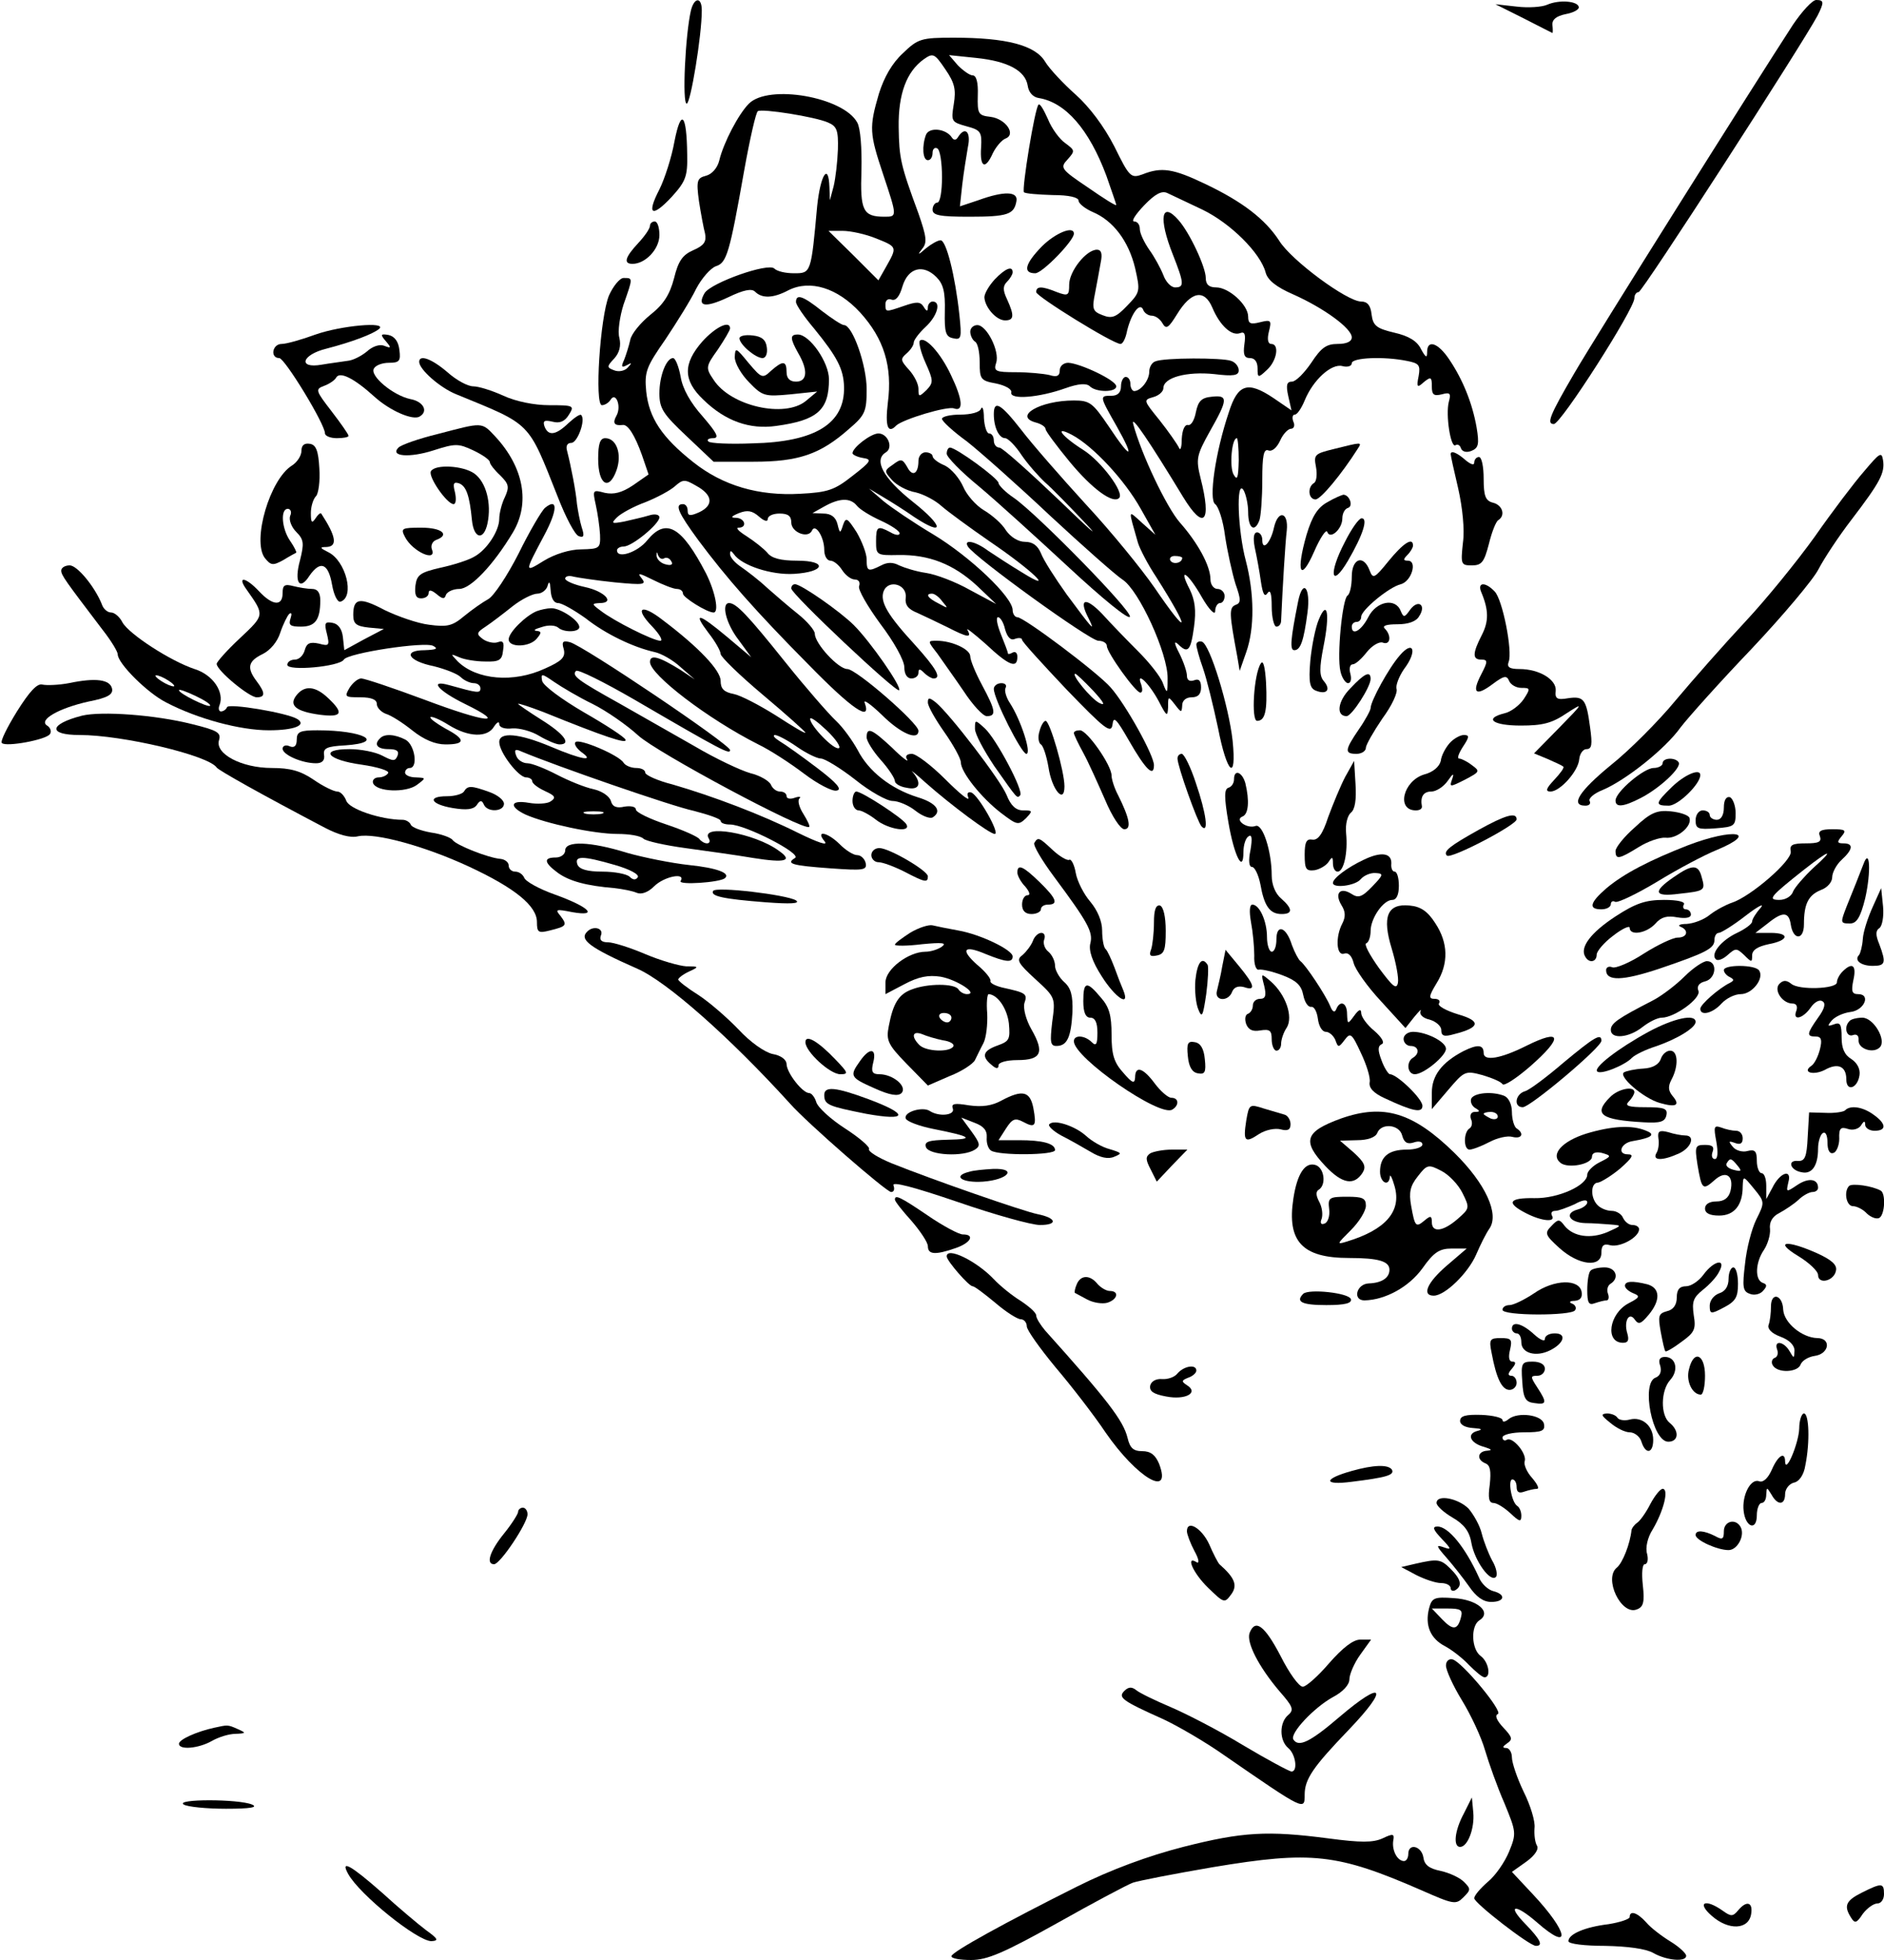 <?xml version="1.0" encoding="UTF-8" standalone="yes"?>
<svg version="1.0" xmlns="http://www.w3.org/2000/svg" width="300pt" height="312pt" viewBox="0 0 400 416" preserveAspectRatio="xMidYMid meet">
  <g transform="translate(0,416) scale(0.1,-0.1)" fill="#000000" stroke="none">
    <path d="M1467 4138 c-12 -51 -19 -198 -9 -198 8 0 32 144 32 198 0 29 -16 28
-23 0z"/>
    <path d="M3285 4150 c-11 -5 -40 -7 -65 -4 l-45 5 60 -30 c33 -17 61 -31 61
-31 1 0 1 8 0 17 -1 12 9 19 28 23 17 3 29 10 28 15 -2 13 -42 16 -67 5z"/>
    <path d="M3807 4108 c-80 -123 -418 -660 -465 -741 -52 -89 -59 -107 -43 -107
15 0 171 244 171 267 0 7 4 13 9 13 8 0 348 527 380 587 14 28 14 33 -3 33 -8
0 -30 -24 -49 -52z"/>
    <path d="M1917 4047 c-23 -21 -40 -51 -51 -86 -21 -72 -20 -84 9 -171 30 -90
30 -90 3 -90 -46 0 -52 13 -49 99 1 46 -2 89 -9 101 -29 54 -188 82 -230 40
-22 -22 -54 -83 -63 -121 -4 -16 -16 -29 -28 -32 -19 -5 -21 -10 -15 -54 4
-26 10 -58 13 -69 3 -17 -2 -25 -25 -35 -23 -10 -32 -23 -41 -60 -9 -34 -22
-55 -50 -77 -21 -17 -41 -41 -43 -54 -3 -13 -9 -32 -13 -42 -7 -15 -5 -17 6
-11 11 6 11 5 2 -5 -6 -7 -19 -10 -29 -6 -16 6 -16 8 0 25 11 12 15 27 11 44
-4 13 1 46 9 71 20 57 20 56 0 56 -8 0 -22 -17 -31 -37 -19 -46 -31 -233 -15
-233 6 0 14 5 18 11 11 19 24 -13 13 -33 -9 -16 -5 -22 13 -20 11 2 26 -22 41
-64 l14 -41 -33 -23 c-24 -16 -41 -20 -60 -16 -26 7 -26 6 -19 -26 4 -18 8
-46 9 -63 1 -29 -1 -30 -40 -31 -24 0 -56 -10 -79 -24 -42 -26 -42 -26 0 53
29 54 30 82 2 59 -7 -6 -33 -50 -56 -97 -24 -47 -53 -91 -65 -97 -11 -6 -34
-22 -51 -36 -25 -21 -36 -23 -74 -18 -25 3 -67 18 -94 31 -53 28 -67 26 -67
-10 0 -19 6 -24 33 -27 l32 -3 -42 -22 -42 -23 -3 28 c-2 17 -10 28 -22 30
-16 3 -18 0 -12 -23 6 -25 5 -27 -17 -21 -19 4 -26 1 -30 -14 -3 -11 -12 -20
-21 -20 -9 0 -16 -5 -16 -11 0 -14 111 -4 120 11 8 14 173 39 190 29 11 -6 6
-8 -18 -9 -48 0 -36 -23 19 -34 24 -6 50 -16 57 -23 7 -7 20 -13 28 -13 8 0
14 -5 14 -11 0 -11 -6 -10 -67 7 -43 12 -23 -12 34 -40 92 -45 47 -41 -86 9
-67 25 -127 45 -134 45 -7 0 -18 -9 -25 -20 -11 -19 -10 -20 23 -20 24 0 35
-5 35 -14 0 -8 9 -17 19 -21 11 -3 36 -19 56 -35 25 -20 49 -30 71 -30 43 0
43 11 -1 34 -19 11 -33 21 -31 24 3 2 20 -5 39 -17 42 -26 82 -27 96 -3 6 9
11 12 11 5 0 -7 12 -11 28 -9 15 1 41 -6 57 -16 17 -10 36 -18 43 -18 26 0 10
22 -38 52 -27 17 -50 33 -50 34 0 2 24 -6 53 -17 131 -53 179 -69 175 -59 -1
5 -41 31 -88 58 -48 28 -87 57 -89 67 -3 16 -1 16 25 -2 16 -11 53 -33 82 -47
30 -15 73 -45 97 -67 39 -36 353 -204 363 -194 2 2 -4 14 -12 27 -9 14 -13 28
-9 33 5 4 0 5 -9 2 -10 -4 -18 -2 -18 3 0 6 -6 10 -14 10 -8 0 -16 7 -19 14
-3 8 -23 20 -44 25 -21 6 -74 31 -118 57 -44 25 -116 66 -160 91 -88 49 -102
59 -92 69 4 4 60 -24 124 -61 187 -109 203 -117 203 -107 0 12 -312 222 -340
229 -15 4 -18 1 -13 -15 4 -17 -4 -25 -40 -41 -67 -31 -145 -24 -185 15 -16
17 -16 17 3 9 11 -5 36 -9 55 -9 30 -1 36 3 38 23 3 18 0 22 -11 18 -8 -3 -22
0 -31 6 -15 11 -15 14 5 27 12 8 37 27 57 43 19 15 43 27 53 27 9 0 20 8 22
18 3 10 5 6 6 -10 1 -18 7 -28 16 -28 8 0 34 -15 58 -32 43 -34 102 -62 147
-72 14 -3 39 -17 55 -32 l30 -26 -30 20 c-45 28 -65 34 -65 17 0 -27 123 -121
230 -175 25 -12 68 -40 97 -62 29 -22 60 -38 69 -36 13 2 1 16 -41 48 -33 25
-68 50 -80 57 -11 7 -15 12 -10 13 6 0 27 -11 47 -25 20 -14 43 -25 51 -25 8
0 41 -20 73 -45 31 -25 67 -45 79 -45 12 0 34 -9 49 -21 14 -11 30 -17 36 -14
21 13 8 31 -32 43 -57 18 -104 55 -127 100 -11 20 -31 48 -46 62 -15 14 -64
70 -108 125 -80 100 -104 125 -119 125 -17 0 -7 -43 20 -78 l27 -37 -51 43
c-61 51 -74 54 -40 9 15 -19 26 -39 26 -45 0 -6 40 -45 90 -87 50 -42 90 -78
90 -80 0 -3 -28 14 -62 36 -35 22 -75 43 -90 46 -21 4 -28 11 -28 28 0 22 -46
71 -123 129 -46 36 -61 26 -22 -14 16 -17 23 -30 17 -30 -15 0 -99 42 -127 64
-19 14 -19 15 -2 16 34 0 11 25 -31 34 -23 5 -42 13 -42 18 0 5 8 7 18 4 9 -2
48 -8 87 -12 63 -6 68 -5 57 9 -10 12 -5 11 25 -4 20 -10 43 -19 50 -19 7 0
13 -4 13 -10 0 -8 51 -40 65 -40 12 0 4 43 -16 83 -52 100 -85 119 -125 70
-20 -25 -64 -40 -64 -21 0 4 6 8 14 8 18 0 76 48 76 62 0 6 -10 8 -22 4 -13
-4 -36 -9 -53 -13 -27 -5 -28 -4 -15 9 8 8 35 23 60 32 25 10 53 25 63 34 17
15 21 15 45 1 35 -19 38 -41 7 -56 -20 -9 -25 -8 -25 3 0 8 -4 14 -10 14 -18
0 -11 -17 33 -77 59 -79 120 -149 235 -265 90 -92 133 -122 118 -80 -4 9 12
-2 36 -25 40 -40 78 -56 78 -34 0 16 -132 131 -151 131 -19 0 -69 54 -69 75 0
7 -16 26 -36 42 -19 15 -49 41 -66 56 -17 16 -42 35 -55 44 -12 8 -23 20 -23
27 0 8 2 8 8 0 16 -24 80 -45 128 -42 66 4 72 28 6 28 -34 0 -54 5 -63 17 -8
9 -27 24 -44 35 -16 10 -24 18 -17 18 19 0 14 20 -5 21 -13 0 -11 3 6 10 18 7
28 5 42 -7 11 -10 19 -12 19 -6 0 7 11 12 25 12 18 0 25 -5 25 -19 0 -21 36
-35 44 -17 7 16 26 -14 26 -41 0 -13 6 -23 13 -23 7 0 18 -9 25 -20 7 -11 19
-20 27 -20 8 0 12 -6 9 -14 -3 -7 18 -43 45 -80 29 -38 51 -78 51 -92 0 -15 6
-24 15 -24 8 0 15 5 15 12 0 9 3 9 12 0 7 -7 16 -12 20 -12 18 0 6 21 -40 72
-58 63 -74 91 -66 113 10 26 50 15 47 -13 -2 -16 5 -25 25 -33 15 -7 43 -20
63 -30 43 -22 53 -24 43 -6 -4 6 13 -7 39 -30 49 -46 67 -53 67 -27 0 8 -4 12
-10 9 -5 -3 -10 -4 -10 -2 0 3 -7 21 -15 41 -8 20 -11 36 -6 36 5 0 12 -12 15
-26 5 -17 12 -24 21 -20 8 3 15 2 15 -2 0 -4 43 -51 94 -105 82 -85 95 -95 98
-75 2 19 8 13 35 -34 35 -61 53 -79 53 -52 0 21 -60 129 -92 165 -28 32 -184
149 -198 149 -5 0 -10 7 -10 15 0 28 -91 114 -169 161 -42 25 -89 57 -106 71
l-30 26 30 -18 c17 -10 47 -29 67 -43 64 -42 62 -19 -4 33 -63 50 -84 89 -57
105 16 10 4 40 -16 40 -16 0 -55 -30 -55 -42 0 -3 10 -8 22 -10 20 -3 18 -7
-22 -38 -38 -30 -52 -35 -111 -38 -88 -5 -164 17 -227 67 -67 53 -94 94 -100
150 -4 42 0 52 41 111 24 36 54 84 65 107 12 23 31 44 42 48 23 7 29 28 60
203 12 67 25 124 29 126 9 6 122 -12 149 -24 19 -8 22 -17 21 -57 -1 -27 -5
-61 -9 -78 l-8 -30 -1 28 c-2 53 -19 26 -26 -40 -13 -143 -13 -143 -49 -143
-18 0 -36 4 -42 10 -13 13 -134 -30 -148 -52 -17 -29 1 -32 50 -9 33 16 50 19
57 12 15 -15 39 -14 71 3 46 23 104 5 152 -47 51 -56 69 -115 59 -192 -6 -50
0 -67 18 -48 14 13 109 42 123 36 20 -7 18 19 -7 71 -22 47 -55 83 -66 73 -3
-4 2 -25 12 -47 17 -38 17 -42 2 -58 -16 -15 -17 -15 -17 3 0 10 -9 28 -20 40
-18 20 -19 23 -5 35 8 7 15 17 15 23 0 5 11 20 25 33 25 23 34 54 15 54 -5 0
-10 -6 -10 -12 0 -10 -3 -9 -9 1 -7 11 -15 11 -41 2 -41 -14 -40 -14 -40 4 0
8 6 12 13 9 9 -3 17 7 23 28 12 40 44 48 72 20 15 -15 19 -32 18 -73 -1 -45 2
-54 18 -57 17 -4 18 1 13 49 -9 84 -28 159 -40 159 -6 0 -20 -8 -31 -17 -17
-15 -19 -15 -8 -1 11 13 9 26 -8 75 -38 103 -41 117 -42 183 -1 71 17 118 53
144 20 14 23 13 46 -21 20 -29 23 -43 18 -74 -6 -37 -5 -38 27 -47 30 -8 33
-12 31 -45 -3 -43 9 -48 25 -12 7 14 19 28 27 31 23 9 0 42 -32 46 -26 3 -28
6 -27 46 1 27 -3 42 -11 42 -6 0 -20 10 -31 21 l-19 22 58 -6 c67 -7 104 -27
109 -59 2 -14 11 -24 23 -26 57 -9 107 -66 144 -165 11 -32 21 -60 21 -62 0
-3 -27 14 -60 37 -58 39 -60 42 -43 60 16 18 15 19 -5 34 -12 8 -29 31 -37 51
-9 20 -17 34 -20 31 -8 -7 -36 -180 -31 -186 3 -3 30 -5 61 -6 35 0 55 -5 55
-12 0 -6 14 -17 30 -24 43 -18 76 -61 90 -119 11 -49 11 -51 -17 -80 -23 -24
-32 -28 -52 -20 -21 8 -23 13 -16 47 4 20 9 49 12 65 4 19 1 27 -8 27 -23 0
-59 -46 -59 -74 0 -23 -2 -25 -26 -16 -32 13 -44 13 -44 0 0 -9 163 -110 179
-110 5 0 11 12 14 28 9 37 27 61 34 45 2 -7 11 -13 18 -13 8 0 18 -7 23 -16 8
-14 13 -10 31 19 30 49 58 54 75 14 16 -38 41 -61 59 -54 10 4 12 -3 9 -24 -3
-22 0 -29 12 -29 10 0 16 -8 16 -22 0 -20 1 -21 20 -3 21 19 27 55 9 55 -7 0
-9 10 -5 26 6 24 5 26 -19 20 -20 -5 -25 -3 -25 12 0 25 -41 62 -68 62 -15 0
-22 6 -22 20 0 23 -34 96 -58 123 -36 41 -43 5 -12 -73 24 -61 25 -70 5 -70
-9 0 -20 12 -25 26 -6 15 -19 39 -30 54 -11 16 -20 35 -20 44 0 9 -5 16 -12
16 -7 0 3 15 21 34 24 25 38 32 50 26 9 -4 42 -20 74 -35 60 -29 123 -92 134
-133 4 -16 22 -31 59 -47 65 -29 124 -72 124 -91 0 -9 -11 -14 -30 -14 -24 0
-35 -8 -56 -40 -15 -22 -33 -40 -41 -40 -11 0 -13 -7 -8 -30 l7 -31 -38 26
c-55 37 -76 30 -95 -30 -29 -86 -43 -186 -29 -195 7 -5 17 -35 21 -68 5 -33
15 -78 22 -101 12 -34 12 -41 0 -45 -14 -6 -13 -19 4 -110 l5 -30 14 40 c18
51 17 125 -1 194 -17 63 -21 174 -5 150 5 -8 10 -30 10 -47 0 -35 14 -44 24
-17 3 9 6 47 6 85 0 52 3 67 13 63 8 -3 18 6 25 21 6 14 17 25 23 25 6 0 9 7
5 15 -3 8 -2 15 3 15 5 0 14 13 21 30 18 44 57 79 80 73 11 -3 20 0 20 6 0 12
68 15 117 5 26 -5 29 -9 25 -32 -5 -24 -3 -26 11 -13 15 12 17 11 17 -9 0 -18
4 -21 21 -17 18 5 20 2 15 -16 -7 -28 4 -98 14 -92 5 3 10 0 12 -7 3 -7 12 -9
22 -5 15 6 17 14 11 50 -9 51 -29 101 -58 144 -24 36 -47 43 -47 16 0 -14 -3
-12 -13 6 -8 17 -26 28 -57 35 -38 9 -45 15 -48 39 -2 19 -9 27 -22 27 -30 0
-149 88 -174 129 -30 46 -78 83 -158 121 -67 32 -92 36 -132 20 -25 -9 -28 -6
-60 59 -22 43 -53 84 -82 110 -26 23 -56 55 -65 70 -21 35 -82 51 -194 51 -69
0 -76 -2 -108 -33z m-57 -393 c45 -18 45 -18 22 -59 l-17 -30 -53 53 -53 52
30 0 c17 0 49 -7 71 -16z m770 -471 c-1 -38 -3 -44 -11 -30 -9 16 -4 77 7 77
2 0 4 -21 4 -47z m-811 -96 c6 -8 29 -22 51 -32 22 -10 40 -22 40 -27 0 -5 -9
-4 -19 2 -28 15 -31 13 -31 -19 0 -29 1 -30 48 -29 64 1 116 -19 166 -65 l41
-39 -56 30 c-30 17 -72 33 -93 36 -21 3 -46 11 -57 16 -13 7 -25 7 -38 0 -28
-14 -31 -13 -31 13 0 12 -10 38 -21 57 -20 31 -23 33 -29 16 -6 -19 -7 -19
-12 2 -4 15 -14 22 -30 22 l-23 1 25 14 c32 18 55 19 69 2z m-409 -112 c5 3
12 0 15 -6 5 -7 0 -10 -11 -7 -10 2 -19 10 -20 18 0 9 1 10 3 2 3 -7 8 -10 13
-7z m591 -92 c13 -15 12 -15 -8 -4 -24 12 -29 21 -14 21 5 0 15 -7 22 -17z
m320 -189 c23 -25 27 -33 13 -26 -18 9 -61 62 -51 62 2 0 19 -16 38 -36z
m-540 -122 c-11 -4 -60 47 -61 62 0 6 16 -6 35 -24 20 -19 31 -36 26 -38z"/>
    <path d="M1432 3860 c-6 -34 -21 -80 -32 -102 -28 -54 -16 -61 26 -16 30 33
34 44 33 90 -1 87 -13 99 -27 28z"/>
    <path d="M1966 3874 c-9 -24 -7 -54 4 -54 6 0 10 7 10 16 0 8 5 12 10 9 6 -3
10 -31 10 -61 0 -30 -4 -54 -10 -54 -5 0 -10 -7 -10 -15 0 -12 15 -15 78 -15
82 0 95 5 100 33 4 21 -26 22 -81 2 l-39 -13 5 46 c3 26 9 62 12 80 7 32 -6
45 -21 21 -4 -7 -9 -7 -13 -1 -12 19 -48 23 -55 6z"/>
    <path d="M1380 3681 c0 -6 -11 -22 -25 -37 -28 -30 -32 -44 -12 -44 27 0 57
31 57 61 0 16 -4 29 -10 29 -5 0 -10 -4 -10 -9z"/>
    <path d="M2212 3637 c-36 -37 -41 -57 -14 -57 15 0 82 69 82 84 0 18 -40 1
-68 -27z"/>
    <path d="M2112 3567 c-12 -13 -22 -30 -22 -38 1 -21 25 -49 44 -49 19 0 20 10
4 45 -9 19 -9 28 0 37 7 7 12 16 12 20 0 15 -16 8 -38 -15z"/>
    <path d="M1690 3519 c0 -6 17 -31 39 -57 48 -59 62 -85 63 -123 2 -78 -61
-117 -194 -120 -48 -2 -91 0 -94 4 -4 4 1 7 10 7 14 0 8 11 -22 46 -26 29 -43
59 -47 85 -4 21 -11 39 -16 39 -14 0 -29 -37 -29 -75 0 -32 8 -44 58 -91 l57
-54 85 0 c96 0 142 16 203 70 34 29 37 37 37 84 0 51 -30 136 -48 136 -5 0
-26 14 -47 30 -40 32 -55 37 -55 19z"/>
    <path d="M670 3450 c-30 -11 -62 -20 -72 -20 -20 0 -25 -30 -5 -30 12 -1 97
-140 97 -160 0 -5 11 -10 25 -10 14 0 25 2 25 5 0 3 -16 26 -36 52 -34 44 -35
47 -16 54 11 4 23 12 26 18 8 13 38 -2 81 -41 33 -30 82 -51 96 -42 19 11 8
32 -20 37 -37 8 -87 50 -77 65 4 7 18 12 32 12 22 0 25 4 22 27 -2 18 -10 29
-23 32 -17 3 -18 1 -6 -13 12 -14 12 -16 -3 -10 -10 4 -25 -1 -37 -12 -11 -9
-29 -19 -42 -20 -12 -2 -37 -5 -54 -8 -51 -9 -43 21 10 34 54 14 99 31 112 42
18 16 -81 7 -135 -12z"/>
    <path d="M1491 3435 c-41 -47 -41 -82 2 -123 47 -46 99 -64 155 -56 88 12 112
34 112 99 0 36 -41 95 -66 95 -17 0 -17 -8 1 -40 21 -36 19 -60 -5 -60 -13 0
-20 7 -20 20 0 25 -8 25 -33 3 -18 -17 -20 -16 -48 17 -27 33 -28 33 -29 12 0
-13 14 -37 31 -54 28 -29 33 -30 87 -25 l57 6 -24 -20 c-45 -37 -160 -11 -196
45 -17 25 -17 28 9 64 14 21 26 41 26 45 0 18 -31 3 -59 -28z"/>
    <path d="M2060 3456 c0 -8 5 -18 10 -21 6 -3 10 -23 10 -44 0 -36 2 -39 35
-45 19 -4 34 -12 32 -19 -3 -16 59 -11 115 9 28 10 45 11 52 4 13 -13 56 -13
56 0 0 13 -77 49 -102 50 -10 0 -18 -7 -18 -16 0 -12 -6 -15 -22 -10 -13 3
-45 6 -71 6 -43 0 -48 2 -42 20 8 24 -20 80 -40 80 -8 0 -15 -6 -15 -14z"/>
    <path d="M1570 3442 c0 -13 34 -42 49 -42 7 0 11 10 9 23 -2 16 -11 23 -30 25
-16 2 -28 -1 -28 -6z"/>
    <path d="M890 3392 c0 -16 44 -55 79 -69 161 -66 151 -56 215 -217 17 -44 37
-82 45 -84 11 -4 12 1 6 19 -4 13 -8 35 -10 49 -2 26 -13 82 -21 113 -3 10 0
17 9 17 13 0 31 49 21 59 -2 3 -14 -5 -27 -17 -27 -26 -43 -28 -51 -7 -4 12 0
14 17 10 15 -4 26 0 35 15 12 19 10 20 -42 20 -32 0 -71 8 -97 20 -24 11 -53
20 -64 20 -12 0 -36 13 -55 30 -34 29 -60 38 -60 22z"/>
    <path d="M2453 3393 c-7 -2 -13 -12 -13 -22 0 -18 -18 -41 -32 -41 -4 0 -8 7
-8 15 0 8 -4 15 -10 15 -5 0 -10 -9 -10 -20 0 -13 -7 -20 -20 -20 -26 0 -26 0
11 -65 40 -71 30 -71 -17 0 -34 50 -40 55 -74 55 -72 0 -130 -34 -80 -47 11
-3 20 -9 20 -14 0 -4 23 -35 51 -69 48 -58 92 -90 105 -77 12 11 -38 78 -76
102 -46 29 -64 53 -24 32 45 -24 112 -96 146 -157 l31 -55 -28 25 c-31 28 -30
32 -9 -42 4 -13 21 -46 39 -73 73 -115 71 -132 -4 -22 -27 39 -92 119 -146
177 -53 58 -115 129 -137 158 -43 55 -58 64 -58 33 0 -28 11 -51 24 -51 6 0
22 -16 35 -36 13 -19 36 -45 50 -58 14 -12 53 -52 86 -87 33 -35 8 -13 -56 49
-64 61 -121 112 -127 112 -7 0 -12 7 -12 15 0 8 -4 15 -10 15 -5 0 -10 15 -11
33 0 17 -3 26 -6 20 -2 -8 -22 -13 -44 -13 -21 0 -39 -4 -39 -9 0 -5 24 -27
53 -48 28 -22 108 -93 177 -158 69 -64 138 -125 153 -135 35 -22 97 -158 96
-210 0 -33 -1 -34 -10 -10 -5 14 -29 44 -52 67 -23 23 -57 58 -76 79 -36 38
-52 34 -30 -8 16 -32 8 -23 -46 50 -25 35 -50 74 -55 88 -7 16 -17 24 -34 24
-14 0 -30 10 -40 24 -8 14 -30 33 -47 43 -17 10 -37 33 -44 50 -8 18 -25 38
-39 45 -15 6 -26 15 -26 20 0 4 -7 8 -15 8 -8 0 -15 -8 -15 -18 0 -28 -13 -35
-24 -13 -10 17 -13 18 -30 5 -19 -13 -19 -14 -2 -33 10 -11 32 -23 50 -26 17
-4 42 -17 56 -30 14 -12 59 -45 101 -74 90 -61 143 -112 69 -66 -25 15 -57 36
-72 46 -28 21 -53 25 -43 9 14 -23 259 -200 277 -200 10 0 18 -5 18 -11 0 -14
61 -99 71 -99 5 0 5 7 2 17 -12 30 16 4 37 -35 17 -33 19 -34 20 -13 0 24 0
24 15 5 13 -17 14 -17 15 -1 0 10 8 17 20 17 14 0 20 7 20 21 0 15 -5 19 -15
15 -9 -3 -15 0 -15 10 0 8 -7 29 -16 47 -11 21 -12 28 -3 20 21 -21 27 -15 34
36 5 36 2 57 -9 80 -26 50 -4 36 26 -17 15 -26 28 -39 28 -29 0 9 5 17 10 17
6 0 10 7 10 15 0 8 -7 15 -15 15 -8 0 -15 9 -15 20 0 29 -27 78 -65 121 -28
32 -82 145 -99 209 -6 23 35 -38 106 -155 44 -72 61 -54 37 40 -10 41 -9 48
20 100 38 67 39 77 4 73 -22 -2 -29 -9 -34 -33 -3 -16 -10 -29 -17 -27 -7 1
-12 -11 -13 -30 0 -18 -3 -26 -6 -18 -4 8 -22 34 -41 58 -34 42 -35 43 -14 49
12 3 22 12 22 19 0 23 50 36 108 30 41 -5 52 -3 52 8 0 8 -7 17 -16 20 -18 7
-143 7 -161 -1z m57 -417 c0 -11 -19 -15 -25 -6 -3 5 1 10 9 10 9 0 16 -2 16
-4z"/>
    <path d="M930 3239 c-41 -10 -78 -23 -84 -29 -19 -19 24 -22 74 -6 47 15 53
15 85 0 19 -9 35 -20 35 -25 0 -4 10 -17 22 -28 18 -18 20 -24 10 -46 -7 -14
-12 -35 -12 -46 0 -26 -27 -67 -54 -81 -12 -7 -43 -17 -71 -23 -43 -10 -50
-15 -53 -38 -2 -19 1 -27 12 -27 9 0 16 5 16 11 0 8 6 7 17 -2 13 -11 17 -11
20 -1 3 6 15 12 28 12 24 0 72 50 114 120 37 62 23 138 -37 203 -30 32 -26 31
-122 6z"/>
    <path d="M1270 3186 c0 -55 23 -69 39 -24 12 34 0 68 -24 68 -11 0 -15 -12
-15 -44z"/>
    <path d="M640 3203 c0 -10 -9 -24 -20 -31 -47 -29 -85 -159 -58 -196 13 -16
17 -17 39 -5 13 8 26 15 28 16 1 1 -4 12 -13 25 -18 26 -21 68 -5 68 6 0 9 -7
5 -15 -3 -9 3 -24 13 -34 16 -16 17 -24 8 -60 -13 -47 -1 -66 20 -33 23 33 40
27 48 -19 4 -23 12 -38 18 -36 31 10 11 87 -26 105 -18 9 -19 11 -4 11 24 1
21 22 -11 71 -2 2 -7 -2 -12 -10 -8 -12 -10 -9 -10 11 0 14 5 30 11 36 5 5 9
32 7 59 -2 37 -7 50 -20 52 -12 2 -18 -3 -18 -15z"/>
    <path d="M2832 3207 c-41 -10 -43 -12 -38 -38 3 -16 1 -31 -4 -34 -15 -9 -12
-35 3 -35 11 0 55 53 90 108 9 14 9 14 -51 -1z"/>
    <path d="M2010 3197 c0 -7 30 -38 68 -69 37 -31 123 -109 192 -173 69 -64 126
-111 129 -104 4 13 -196 217 -246 252 -18 12 -33 27 -33 32 -1 10 -90 75 -103
75 -4 0 -7 -6 -7 -13z"/>
    <path d="M3080 3196 c0 -3 7 -35 16 -73 9 -40 14 -87 10 -115 -5 -46 -4 -48
19 -48 21 0 26 7 36 45 6 25 15 48 20 51 16 10 9 32 -11 37 -16 4 -20 14 -20
51 0 25 -4 46 -10 46 -5 0 -10 -5 -10 -12 0 -6 -7 -4 -18 5 -18 16 -32 22 -32
13z"/>
    <path d="M3958 3160 c-21 -24 -68 -86 -105 -139 -38 -53 -104 -134 -148 -181
-44 -47 -110 -122 -147 -166 -37 -45 -99 -107 -138 -138 -67 -55 -87 -86 -54
-86 8 0 12 4 9 10 -3 5 9 16 27 23 50 21 134 88 166 133 16 21 84 97 151 167
66 70 131 147 142 169 12 23 43 70 70 105 61 80 71 99 67 126 -3 19 -7 16 -40
-23z"/>
    <path d="M915 3160 c-7 -11 34 -70 48 -70 5 0 6 11 3 25 -5 19 -3 23 9 19 15
-6 22 -26 27 -78 4 -40 25 -44 33 -7 9 43 -3 88 -28 106 -24 17 -83 20 -92 5z"/>
    <path d="M2818 3094 c-20 -11 -32 -29 -44 -69 -23 -80 -13 -102 16 -36 13 30
26 49 28 42 6 -17 32 6 32 29 0 10 5 20 12 22 12 4 3 28 -10 28 -4 -1 -19 -7
-34 -16z"/>
    <path d="M2705 3041 c-7 -33 -25 -52 -25 -27 0 9 -5 16 -11 16 -7 0 -9 -11 -5
-32 4 -18 10 -50 13 -72 4 -27 8 -34 14 -25 6 9 9 -1 9 -28 0 -24 5 -43 10
-43 6 0 10 6 10 13 3 69 9 168 12 191 4 39 -18 45 -27 7z"/>
    <path d="M2855 3009 c-35 -67 -29 -100 7 -39 32 55 43 90 29 90 -6 0 -22 -23
-36 -51z"/>
    <path d="M860 3020 c16 -31 68 -54 57 -26 -3 8 1 17 9 20 30 11 12 26 -31 26
-42 0 -45 -1 -35 -20z"/>
    <path d="M2948 2969 c-30 -37 -33 -38 -40 -20 -13 35 -38 26 -38 -13 0 -19 -4
-37 -9 -40 -11 -7 -23 -129 -15 -161 3 -14 11 -25 16 -25 6 0 8 9 5 20 -3 11
-1 20 5 20 6 0 19 12 30 26 11 14 27 23 34 20 16 -6 19 15 4 30 -6 6 4 9 27 9
23 0 40 6 46 17 16 24 -2 37 -19 14 -12 -17 -14 -17 -20 -3 -11 29 -52 21 -69
-13 -15 -29 -35 -40 -35 -20 0 6 5 10 10 10 6 0 10 5 10 11 0 14 59 63 84 69
23 6 36 50 15 50 -10 0 -10 3 -1 12 7 7 12 16 12 20 0 19 -21 5 -52 -33z"/>
    <path d="M130 2949 c0 -10 9 -22 88 -126 18 -23 32 -46 32 -52 0 -19 63 -82
103 -102 67 -35 157 -59 218 -59 54 0 81 11 60 24 -21 13 -146 34 -149 25 -2
-5 -8 -9 -13 -9 -4 0 -6 6 -3 13 11 28 -14 65 -53 77 -51 17 -139 74 -153 99
-6 12 -17 21 -24 21 -8 0 -17 8 -20 18 -15 37 -52 82 -68 82 -10 0 -18 -5 -18
-11z m240 -245 c0 -2 -9 0 -20 6 -11 6 -20 13 -20 16 0 2 9 0 20 -6 11 -6 20
-13 20 -16z m76 -42 c-5 -4 -66 26 -66 33 0 3 16 -3 35 -12 19 -9 33 -18 31
-21z"/>
    <path d="M524 2908 c38 -54 38 -53 -14 -102 -28 -26 -50 -51 -50 -55 0 -14 69
-71 85 -71 19 0 18 10 0 34 -22 29 -18 43 13 58 16 8 31 26 37 45 6 18 15 36
19 40 5 4 6 0 3 -9 -5 -15 -1 -18 22 -18 30 0 41 14 41 56 0 16 -6 24 -17 24
-10 0 -28 3 -40 6 -19 5 -23 2 -23 -15 0 -28 -21 -27 -50 4 -29 31 -48 33 -26
3z"/>
    <path d="M1680 2911 c0 -12 223 -222 229 -216 6 7 -61 103 -96 138 -29 29
-112 87 -125 87 -5 0 -8 -4 -8 -9z"/>
    <path d="M3145 2903 c16 -38 16 -62 1 -91 -20 -39 -20 -52 -1 -52 14 0 14 -4
0 -31 -21 -40 -12 -48 24 -21 24 18 30 19 35 7 3 -8 15 -15 26 -15 19 0 20 -1
5 -24 -9 -13 -27 -27 -41 -30 -44 -11 -25 -26 35 -26 46 0 66 5 97 26 37 24
36 22 -15 -30 l-54 -55 29 -12 c16 -7 31 -14 33 -16 3 -2 -6 -14 -19 -28 -17
-18 -20 -25 -8 -25 20 0 59 43 61 69 1 11 8 21 15 21 12 0 13 10 8 46 -8 60
-13 67 -47 62 -23 -4 -28 -1 -26 16 2 23 -34 46 -77 46 -21 0 -27 4 -23 15 9
22 -13 134 -30 150 -20 21 -37 19 -28 -2z"/>
    <path d="M2756 2883 c-16 -80 -18 -103 -8 -103 13 0 20 19 28 80 7 53 -10 73
-20 23z"/>
    <path d="M1140 2863 c-23 -9 -60 -45 -60 -60 0 -18 45 -17 60 2 10 12 10 15
-1 16 -8 1 -3 4 11 8 14 5 29 4 35 -1 12 -11 45 -10 45 1 0 14 -41 41 -60 40
-8 0 -22 -3 -30 -6z"/>
    <path d="M2800 2845 c-7 -16 -15 -56 -18 -87 -4 -47 -1 -59 12 -64 23 -9 32 2
17 20 -10 11 -10 28 -1 74 14 70 8 101 -10 57z"/>
    <path d="M1990 2773 c11 -16 37 -52 56 -80 19 -29 41 -53 49 -53 21 0 19 12
-10 66 -14 26 -25 53 -25 61 0 15 -39 33 -71 33 -20 0 -20 0 1 -27z"/>
    <path d="M2540 2792 c0 -5 6 -28 14 -50 8 -23 22 -80 32 -127 19 -98 40 -116
31 -27 -8 73 -48 204 -65 210 -6 2 -12 -1 -12 -6z"/>
    <path d="M2972 2769 c-23 -26 -62 -97 -62 -112 0 -4 -11 -25 -25 -45 -30 -44
-31 -52 -5 -52 11 0 20 6 20 13 0 6 16 34 35 62 20 27 33 55 30 63 -2 7 5 26
16 42 29 38 20 63 -9 29z"/>
    <path d="M2677 2752 c-15 -22 -21 -122 -8 -122 17 0 22 21 19 81 -2 33 -6 49
-11 41z"/>
    <path d="M2867 2699 c-27 -27 -31 -59 -8 -59 11 0 51 62 51 79 0 18 -13 12
-43 -20z"/>
    <path d="M146 2710 c-21 -4 -47 -5 -56 -3 -11 3 -27 -14 -54 -57 -21 -34 -36
-64 -32 -67 8 -9 95 7 102 19 4 5 1 14 -6 18 -19 12 25 37 88 51 41 8 52 15
50 27 -4 20 -35 24 -92 12z"/>
    <path d="M2110 2698 c0 -22 59 -138 69 -138 12 0 -12 73 -35 108 -8 12 -12 27
-9 32 3 6 -1 10 -9 10 -9 0 -16 -6 -16 -12z"/>
    <path d="M630 2685 c-18 -22 -2 -35 49 -42 47 -6 52 3 18 35 -27 26 -50 28
-67 7z"/>
    <path d="M1970 2669 c0 -8 16 -36 35 -63 19 -27 35 -56 35 -64 0 -21 44 -76
86 -108 33 -25 36 -26 52 -11 15 16 15 17 -6 17 -15 0 -26 10 -35 33 -14 33
-120 171 -150 196 -14 11 -17 11 -17 0z"/>
    <path d="M174 2641 c-70 -18 -73 -41 -5 -41 91 0 273 -43 291 -69 4 -6 93 -56
230 -128 29 -15 54 -22 70 -18 37 8 142 -21 235 -64 99 -46 145 -84 145 -118
0 -22 3 -24 27 -18 36 9 38 11 23 31 -12 14 -10 15 25 8 57 -10 36 11 -36 37
-34 12 -63 28 -66 36 -3 7 -11 13 -19 13 -8 0 -14 6 -14 13 0 7 -8 13 -17 14
-26 2 -94 29 -102 40 -3 5 -24 13 -46 16 -22 4 -41 11 -43 17 -2 5 -10 10 -17
10 -46 0 -115 23 -120 41 -4 10 -12 19 -19 19 -7 0 -30 11 -50 25 -28 19 -50
25 -89 25 -64 0 -121 30 -112 59 5 16 -4 21 -57 34 -79 20 -193 28 -234 18z"/>
    <path d="M2070 2613 c0 -11 19 -46 41 -79 50 -71 48 -69 55 -62 8 9 -51 120
-75 142 -21 19 -21 19 -21 -1z"/>
    <path d="M2207 2608 c-4 -12 -2 -25 3 -28 5 -3 12 -25 16 -48 7 -48 34 -80 34
-41 0 32 -31 139 -40 139 -4 0 -10 -10 -13 -22z"/>
    <path d="M630 2590 c0 -13 -5 -18 -15 -14 -8 4 -15 1 -15 -5 0 -13 41 -31 71
-31 13 0 19 6 17 18 -2 14 6 18 45 20 87 6 39 32 -59 32 -37 0 -44 -3 -44 -20z"/>
    <path d="M1840 2595 c0 -8 14 -30 30 -48 17 -19 30 -39 30 -45 0 -5 11 -12 25
-14 27 -6 33 9 13 33 -7 7 5 -2 27 -22 53 -47 136 -109 147 -109 12 0 -35 83
-50 88 -7 2 -10 -2 -6 -11 3 -9 -19 9 -49 39 -30 30 -62 54 -71 54 -11 0 -15
-5 -10 -12 4 -7 -11 4 -32 25 -43 40 -54 45 -54 22z"/>
    <path d="M2280 2604 c0 -3 9 -22 20 -42 11 -20 31 -65 46 -99 15 -36 33 -63
41 -63 16 0 11 24 -13 72 -8 15 -14 34 -14 42 0 22 -52 96 -67 96 -7 0 -13 -2
-13 -6z"/>
    <path d="M807 2593 c-14 -13 -6 -23 18 -23 17 0 23 -4 19 -14 -5 -12 -9 -12
-32 0 -15 8 -46 14 -70 14 -66 0 -47 -23 26 -33 34 -5 60 -13 56 -18 -3 -5
-12 -9 -20 -9 -9 0 -14 -6 -12 -12 7 -19 70 -21 93 -4 20 15 20 15 -2 16 -13
0 -23 5 -23 10 0 6 5 10 10 10 18 0 11 49 -9 60 -23 12 -45 13 -54 3z"/>
    <path d="M1060 2585 c0 -22 41 -75 57 -75 7 0 13 -4 13 -8 0 -5 12 -14 27 -21
22 -10 24 -14 12 -22 -7 -5 -29 -6 -46 -3 -40 7 -43 -8 -7 -25 43 -19 145 -41
195 -41 25 0 49 -4 55 -10 5 -5 45 -14 89 -20 44 -6 109 -15 144 -21 69 -11
85 -6 55 15 -51 38 -169 58 -149 26 3 -5 2 -10 -4 -10 -5 0 -12 4 -16 9 -3 5
-34 19 -70 31 -36 12 -65 26 -65 32 0 6 -11 8 -24 6 -17 -4 -26 0 -29 12 -3
10 -19 21 -37 25 -19 4 -53 18 -78 31 -25 13 -53 24 -62 24 -10 0 -21 7 -24
16 -5 13 -2 15 11 9 74 -31 319 -116 366 -126 31 -8 57 -17 57 -21 0 -5 9 -8
20 -8 32 0 153 -62 138 -71 -20 -12 -8 -16 75 -22 70 -5 78 -4 75 11 -2 9 -10
17 -18 17 -8 0 -24 10 -37 23 -26 26 -53 31 -32 6 8 -10 -15 -2 -56 18 -78 39
-181 78 -267 103 -32 8 -58 20 -58 25 0 6 -9 10 -19 10 -11 0 -23 5 -27 11 -9
16 -94 52 -102 44 -4 -4 2 -13 12 -21 30 -21 2 -17 -64 11 -69 29 -110 32
-110 10z m218 -152 c-10 -2 -26 -2 -35 0 -10 3 -2 5 17 5 19 0 27 -2 18 -5z"/>
    <path d="M3078 2583 c-9 -10 -18 -27 -19 -38 -3 -12 -16 -24 -36 -29 -44 -14
-59 -76 -17 -76 8 0 13 3 13 8 -4 21 3 32 20 32 10 0 26 10 35 23 11 16 14 17
9 3 -6 -17 -5 -17 27 -1 32 17 33 18 15 31 -10 8 -23 14 -27 14 -5 0 -1 11 8
25 14 21 14 25 2 25 -8 0 -22 -8 -30 -17z"/>
    <path d="M2500 2550 c0 -16 42 -134 51 -144 16 -17 10 28 -12 92 -11 34 -25
62 -30 62 -5 0 -9 -4 -9 -10z"/>
    <path d="M3530 2540 c0 -5 -9 -10 -19 -10 -21 0 -81 -51 -81 -69 0 -15 16 -14
53 5 41 21 88 65 81 76 -7 11 -34 10 -34 -2z"/>
    <path d="M2856 2511 c-10 -19 -26 -58 -36 -85 -12 -37 -22 -50 -34 -48 -12 2
-16 -5 -16 -32 0 -31 3 -35 21 -33 11 2 25 10 30 18 7 11 9 11 9 -3 0 -10 4
-18 10 -18 13 0 22 40 18 81 -2 20 3 38 10 44 9 7 12 28 10 60 l-3 50 -19 -34z"/>
    <path d="M2620 2506 c0 -8 -5 -16 -12 -18 -9 -3 -9 -20 0 -73 12 -71 32 -111
32 -63 0 15 5 30 11 33 7 5 8 -5 4 -29 -5 -23 -3 -36 3 -36 6 0 14 -17 18 -37
8 -46 20 -63 45 -63 24 0 24 11 -1 33 -12 10 -20 29 -20 49 0 51 -19 110 -34
105 -18 -7 -46 13 -28 20 13 5 15 34 6 71 -7 24 -24 30 -24 8z"/>
    <path d="M3550 2490 c-36 -35 -37 -40 -7 -40 20 0 67 46 67 65 0 15 -33 1 -60
-25z"/>
    <path d="M985 2480 c-3 -5 -19 -10 -36 -10 -43 0 -35 -17 12 -25 30 -5 44 -3
51 6 7 11 11 11 15 2 7 -18 43 -16 43 1 0 8 -14 19 -31 25 -39 14 -46 14 -54
1z"/>
    <path d="M1810 2460 c0 -11 6 -20 13 -20 6 0 23 -9 37 -20 27 -21 76 -28 64
-9 -8 13 -94 69 -106 69 -4 0 -8 -9 -8 -20z"/>
    <path d="M3660 2446 c0 -16 -6 -26 -15 -26 -8 0 -15 5 -15 10 0 6 -7 10 -15
10 -8 0 -15 -9 -15 -21 0 -18 5 -20 43 -17 39 3 42 5 42 32 0 16 -6 31 -12 34
-8 2 -13 -6 -13 -22z"/>
    <path d="M3471 2404 c-23 -20 -41 -43 -41 -50 0 -19 7 -18 49 8 19 12 45 21
57 20 24 -3 57 24 51 42 -2 6 -20 12 -40 14 -29 3 -43 -3 -76 -34z"/>
    <path d="M3140 2399 c-61 -34 -77 -46 -68 -55 8 -8 148 65 148 77 0 16 -24 9
-80 -22z"/>
    <path d="M3864 2385 c4 -12 -3 -15 -30 -15 -28 0 -35 -3 -32 -17 4 -19 -85
-96 -125 -109 -12 -4 -33 -15 -46 -25 -13 -11 -35 -19 -50 -20 -14 0 -20 -3
-13 -6 18 -7 15 -23 -6 -23 -10 0 -42 -15 -72 -34 -29 -19 -60 -32 -67 -29 -7
3 -13 0 -13 -6 0 -24 35 -23 113 3 100 34 117 43 117 61 0 8 4 15 9 15 5 0 31
16 58 37 26 20 40 27 31 16 -10 -11 -18 -24 -18 -29 0 -5 -15 -16 -32 -24 -34
-16 -57 -45 -45 -56 4 -4 15 0 25 9 17 15 19 15 35 0 16 -16 17 -16 17 -1 0
12 12 19 35 24 43 8 46 24 4 24 l-32 0 26 20 c32 26 45 25 49 -2 5 -34 28 -34
28 0 0 43 9 62 36 73 14 5 24 17 24 27 0 10 9 27 20 37 24 22 26 35 4 35 -14
0 -14 3 -4 15 11 13 8 15 -20 15 -24 0 -31 -4 -26 -15z m-15 -68 c-19 -18 -38
-40 -42 -49 -3 -10 -16 -18 -29 -18 -26 0 -20 7 52 64 56 44 67 46 19 3z"/>
    <path d="M3584 2366 c-82 -32 -136 -60 -173 -91 -36 -31 -39 -45 -11 -45 11 0
20 5 20 11 0 5 4 8 9 5 5 -3 45 16 90 43 44 27 101 57 126 67 91 38 36 47 -61
10z"/>
    <path d="M2196 2371 c-3 -5 16 -37 42 -72 72 -97 83 -117 77 -141 -4 -15 4
-39 24 -70 29 -46 61 -67 46 -30 -4 9 -13 32 -19 49 -7 18 -15 36 -19 39 -4 4
-7 22 -7 39 0 20 -10 43 -25 61 -14 16 -28 44 -31 61 -3 18 -10 31 -14 28 -4
-2 -20 7 -34 20 -30 28 -32 29 -40 16z"/>
    <path d="M1200 2355 c0 -8 -9 -15 -20 -15 -27 0 -25 -11 5 -33 24 -17 59 -27
120 -32 17 -2 38 -6 47 -10 10 -4 24 1 37 14 21 21 68 30 56 11 -5 -9 83 -3
94 6 13 11 -18 22 -76 28 -37 4 -97 16 -132 26 -77 24 -131 26 -131 5z m106
-31 c31 -9 52 -20 48 -26 -4 -6 -10 -6 -17 1 -6 6 -32 11 -58 11 -32 0 -49 5
-53 15 -7 19 11 19 80 -1z"/>
    <path d="M1850 2345 c0 -8 7 -15 15 -15 9 0 33 -9 55 -20 44 -23 50 -24 50
-10 0 12 -82 60 -103 60 -10 0 -17 -7 -17 -15z"/>
    <path d="M2895 2335 c-34 -16 -65 -39 -65 -49 0 -12 48 -6 59 8 7 8 21 14 32
13 17 -1 16 -4 -7 -28 -22 -23 -30 -26 -45 -16 -24 15 -36 1 -21 -24 9 -14 9
-25 2 -39 -15 -28 -13 -70 4 -64 8 3 16 -4 20 -20 3 -13 29 -50 58 -81 l52
-57 19 24 c10 12 16 18 13 12 -3 -7 5 -15 19 -18 14 -4 25 -14 25 -22 0 -13 6
-15 27 -9 56 14 58 28 9 42 -26 8 -44 18 -41 23 4 6 -1 10 -9 10 -13 0 -13 5
4 33 26 42 25 86 -3 128 -16 25 -31 35 -54 37 -48 5 -59 -24 -38 -92 9 -30 15
-62 13 -72 -3 -15 -11 -8 -40 31 -20 28 -33 52 -27 53 5 2 9 14 9 26 0 27 27
66 46 66 9 0 14 11 14 30 0 17 -4 30 -9 30 -5 0 -8 8 -7 17 1 23 -22 26 -59 8z"/>
    <path d="M3956 2325 c-9 -23 -19 -49 -35 -88 -14 -36 -14 -37 7 -37 14 0 22
13 32 53 13 57 10 111 -4 72z"/>
    <path d="M2160 2308 c0 -6 7 -20 17 -30 9 -11 11 -18 5 -18 -7 0 -12 -9 -12
-20 0 -13 7 -20 20 -20 11 0 20 5 20 10 0 6 7 10 15 10 23 0 18 13 -18 48 -35
34 -47 39 -47 20z"/>
    <path d="M3553 2298 c-45 -31 -41 -42 12 -35 55 6 56 7 48 35 -7 28 -20 28
-60 0z"/>
    <path d="M1514 2269 c-6 -11 21 -17 111 -24 53 -4 75 -3 65 4 -20 12 -170 30
-176 20z"/>
    <path d="M3976 2235 c-10 -22 -20 -52 -21 -68 -1 -15 -5 -30 -8 -34 -11 -11 4
-23 29 -23 27 0 29 6 14 46 -8 19 -8 29 0 34 6 4 10 24 8 46 l-4 39 -18 -40z"/>
    <path d="M3430 2215 c-52 -34 -77 -66 -64 -86 8 -14 24 -11 24 5 0 7 16 26 35
40 19 15 35 22 35 17 0 -18 36 -12 55 9 12 14 25 17 46 13 18 -3 29 -1 29 6 0
6 -5 11 -11 11 -5 0 -7 5 -4 10 4 6 -13 10 -42 10 -39 0 -60 -7 -103 -35z"/>
    <path d="M2450 2202 c0 -22 -3 -48 -6 -57 -5 -13 -2 -16 12 -13 16 3 19 12 19
52 0 31 -5 51 -12 54 -9 2 -13 -9 -13 -36z"/>
    <path d="M2656 2203 c4 -21 7 -53 7 -71 -1 -19 4 -32 10 -30 7 1 29 -4 50 -12
29 -11 40 -21 44 -42 3 -15 10 -26 17 -25 6 1 12 -10 14 -25 2 -16 9 -28 17
-28 7 0 16 -8 20 -17 6 -17 7 -17 20 0 12 16 15 14 34 -27 12 -25 21 -53 19
-63 -2 -12 8 -23 32 -34 60 -28 80 -32 80 -16 0 15 -54 67 -69 67 -3 0 -12 13
-18 30 -8 21 -8 30 1 34 6 3 0 14 -16 28 -16 13 -28 30 -28 38 0 9 -5 8 -15
-6 -14 -19 -14 -18 -15 4 0 24 -15 30 -23 10 -3 -8 -8 -6 -13 7 -10 24 -52 87
-63 95 -4 3 -12 18 -18 34 -12 39 -33 46 -33 12 0 -14 -4 -26 -10 -26 -5 0
-10 14 -10 31 0 34 -16 69 -31 69 -6 0 -7 -14 -3 -37z"/>
    <path d="M1932 2180 c-17 -11 -32 -22 -32 -25 0 -3 26 -3 58 1 42 4 53 3 42
-5 -8 -6 -24 -11 -35 -11 -36 0 -85 -37 -85 -65 l0 -25 40 21 c30 16 51 20 77
16 34 -6 82 -37 56 -37 -7 0 -15 5 -18 10 -8 13 -66 13 -99 0 -28 -10 -40 -30
-49 -78 -6 -30 -2 -39 38 -80 l45 -46 46 20 c26 10 50 26 54 34 4 8 12 25 18
36 6 12 9 40 8 63 -2 22 0 41 3 41 19 -1 39 -30 43 -62 3 -34 1 -38 -24 -47
-31 -11 -35 -23 -13 -41 10 -9 15 -9 15 -1 0 6 17 11 40 11 51 0 58 16 30 65
-12 21 -18 45 -15 56 7 20 3 22 -47 33 -16 4 -27 10 -25 14 1 5 -11 20 -28 34
-37 33 -29 43 18 23 42 -17 57 -19 57 -5 0 14 -69 47 -115 55 -22 4 -47 9 -55
11 -8 2 -30 -5 -48 -16z m88 -180 c0 -5 -4 -10 -9 -10 -6 0 -13 5 -16 10 -3 6
1 10 9 10 9 0 16 -4 16 -10z m-18 -48 c15 -2 25 -8 22 -13 -8 -13 -58 -11 -72
3 -18 18 -15 31 6 23 9 -4 29 -10 44 -13z"/>
    <path d="M1247 2183 c-18 -17 4 -34 106 -79 62 -27 195 -144 324 -286 36 -41
205 -188 215 -188 6 0 8 6 5 14 -4 9 42 -3 136 -35 78 -27 157 -49 175 -49 39
0 35 15 -5 23 -30 6 -223 73 -310 108 -29 12 -50 25 -48 30 3 4 -20 24 -51 44
-31 20 -58 45 -61 56 -3 10 -10 19 -15 19 -14 0 -47 42 -48 61 0 10 -12 19
-30 22 -17 4 -47 25 -72 52 -24 25 -62 58 -85 73 -24 15 -43 30 -43 33 0 3 10
11 23 17 22 10 21 11 -6 11 -15 1 -54 12 -87 26 -33 14 -68 25 -79 25 -14 0
-19 5 -15 15 6 15 -16 21 -29 8z"/>
    <path d="M2193 2163 c-4 -10 -14 -23 -22 -30 -14 -10 -10 -17 27 -51 43 -39
43 -40 36 -91 -5 -43 -4 -51 9 -51 23 0 31 19 34 72 1 35 -3 51 -18 64 -10 9
-19 25 -19 34 0 10 -6 23 -14 30 -8 6 -12 18 -9 26 3 8 0 14 -6 14 -7 0 -15
-8 -18 -17z"/>
    <path d="M2595 2109 c-3 -19 -9 -42 -11 -51 -7 -23 24 -25 32 -3 4 10 13 13
25 10 26 -9 23 4 -10 44 l-29 35 -7 -35z"/>
    <path d="M2538 2080 c-2 -22 1 -50 6 -62 8 -20 10 -15 17 32 4 30 5 58 3 62
-12 19 -22 5 -26 -32z"/>
    <path d="M3577 2088 c-18 -18 -48 -41 -67 -51 -76 -39 -90 -49 -90 -63 0 -20
38 -17 67 6 14 11 32 20 41 20 27 0 84 41 78 57 -4 9 1 17 14 20 24 6 27 43 4
43 -8 0 -30 -15 -47 -32z"/>
    <path d="M3660 2101 c0 -5 6 -12 13 -15 9 -5 9 -7 0 -12 -23 -11 -63 -46 -63
-55 0 -16 26 -10 45 11 10 11 28 20 41 20 24 0 50 33 39 50 -8 13 -75 13 -75
1z"/>
    <path d="M3912 2098 c-7 -7 -12 -17 -12 -23 0 -14 -81 -17 -97 -3 -10 8 -17 8
-25 0 -13 -13 6 -42 28 -42 8 0 11 -6 8 -15 -9 -22 13 -18 30 6 8 12 19 18 25
14 8 -4 5 -16 -9 -35 -24 -34 -25 -40 -5 -40 12 0 14 -7 9 -27 -4 -16 -12 -31
-18 -35 -21 -14 4 -21 28 -9 28 16 46 8 46 -20 0 -27 24 -19 28 9 2 13 -5 26
-17 34 -15 9 -21 23 -21 46 0 28 -3 33 -16 28 -14 -5 -15 -4 -5 8 7 8 24 16
39 18 30 3 45 38 17 38 -13 0 -15 6 -10 30 7 31 -2 39 -23 18z"/>
    <path d="M2684 2068 c5 -21 3 -28 -9 -28 -8 0 -15 -6 -15 -14 0 -8 -5 -16 -11
-18 -5 -2 -7 -11 -3 -22 5 -12 14 -16 30 -13 20 3 24 0 24 -19 0 -13 5 -24 10
-24 6 0 10 7 10 15 0 8 5 24 12 34 14 23 -2 70 -34 98 -21 18 -21 18 -14 -9z"/>
    <path d="M2300 2035 c0 -24 5 -35 15 -35 10 0 15 -10 15 -32 0 -25 -3 -29 -12
-20 -15 15 -38 16 -38 2 0 -35 183 -162 209 -145 15 9 14 25 -2 25 -7 0 -23
14 -35 30 -25 34 -42 39 -42 13 -1 -14 -6 -12 -25 10 -20 22 -25 39 -25 81 0
41 -5 59 -23 79 -30 36 -37 34 -37 -8z"/>
    <path d="M3500 1970 c-66 -36 -117 -76 -109 -84 7 -8 59 13 74 29 6 6 28 17
50 24 47 16 85 40 85 52 0 18 -46 8 -100 -21z"/>
    <path d="M3927 1993 c-13 -12 -7 -35 7 -30 8 3 13 -1 12 -11 -1 -18 31 -29 45
-15 15 15 -13 63 -37 63 -11 0 -24 -3 -27 -7z"/>
    <path d="M2980 1955 c0 -8 7 -15 15 -15 17 0 20 -16 5 -25 -15 -9 -12 -35 4
-35 19 0 66 39 66 54 0 15 -42 36 -70 36 -11 0 -20 -7 -20 -15z"/>
    <path d="M1710 1948 c0 -20 52 -68 74 -68 18 0 17 3 -10 31 -36 38 -64 55 -64
37z"/>
    <path d="M3240 1940 c-54 -27 -90 -33 -90 -15 0 18 -13 19 -43 4 -46 -24 -67
-52 -67 -88 l0 -35 35 41 c34 40 36 41 73 31 20 -6 39 -14 42 -19 3 -5 29 12
58 37 72 63 68 82 -8 44z"/>
    <path d="M3320 1905 c-35 -30 -72 -58 -82 -61 -21 -6 -25 -34 -5 -34 16 0 167
127 167 141 0 17 -15 8 -80 -46z"/>
    <path d="M2522 1918 c2 -22 9 -34 21 -36 15 -3 18 2 15 30 -2 22 -9 34 -21 36
-15 3 -18 -2 -15 -30z"/>
    <path d="M1826 1908 c-23 -32 -21 -35 31 -58 33 -15 50 -17 57 -10 13 14 -18
40 -47 40 -15 0 -18 5 -13 25 8 31 -8 32 -28 3z"/>
    <path d="M3526 1912 c-4 -11 -17 -19 -37 -20 -18 -1 -36 -5 -41 -8 -13 -8 41
-55 76 -65 35 -10 44 -5 27 15 -9 11 -10 20 -2 35 15 28 14 61 -3 61 -8 0 -17
-8 -20 -18z"/>
    <path d="M1750 1836 c0 -21 9 -24 89 -40 89 -16 91 -1 5 31 -70 26 -94 28 -94
9z"/>
    <path d="M3418 1831 c-36 -36 -19 -48 72 -53 35 -2 45 1 48 15 3 14 -4 17 -44
17 -37 0 -45 3 -36 12 7 7 12 16 12 20 0 14 -35 7 -52 -11z"/>
    <path d="M2126 1824 c-20 -11 -41 -14 -69 -10 -30 5 -38 4 -34 -7 5 -14 -29
-18 -49 -5 -15 10 -56 -2 -51 -16 2 -6 28 -16 58 -22 81 -16 90 -22 32 -23
-42 -1 -51 -4 -47 -16 7 -17 79 -21 104 -5 12 8 11 13 -7 38 l-22 30 28 -11
c19 -7 27 -16 26 -31 -1 -12 3 -24 9 -28 16 -11 136 -10 136 1 0 14 -27 21
-76 21 l-44 0 16 25 c13 20 19 23 36 14 26 -14 29 -9 22 29 -7 36 -23 40 -68
16z"/>
    <path d="M3124 1829 c-3 -6 0 -15 7 -20 12 -7 12 -9 0 -9 -7 0 -11 -6 -8 -15
4 -8 2 -17 -3 -20 -13 -8 -13 -45 0 -45 6 0 25 7 42 16 17 9 39 14 49 11 20
-5 26 7 9 18 -5 3 -10 19 -10 35 0 16 -7 30 -16 34 -25 10 -62 7 -70 -5z m56
-39 c0 -5 -7 -7 -15 -4 -8 4 -15 8 -15 10 0 2 7 4 15 4 8 0 15 -4 15 -10z"/>
    <path d="M2646 1782 c-7 -45 -3 -49 27 -29 14 9 34 13 46 10 15 -4 21 -1 21
11 0 9 -6 18 -12 20 -7 2 -27 8 -44 13 -31 10 -32 10 -38 -25z"/>
    <path d="M3917 1803 c-4 -3 -22 -6 -41 -5 l-35 1 -3 -52 c-2 -43 -6 -52 -21
-51 -23 2 -16 -20 8 -24 22 -5 35 14 35 50 0 15 5 30 10 33 6 4 10 -5 10 -20
0 -17 5 -25 13 -22 6 2 12 16 12 30 -1 22 3 26 18 21 11 -4 23 0 28 7 6 10 9
11 9 2 0 -7 9 -13 20 -13 26 0 25 15 -2 34 -23 17 -50 21 -61 9z"/>
    <path d="M2847 1786 c-77 -28 -83 -48 -33 -101 36 -38 61 -42 79 -14 8 13 4
22 -19 43 l-29 25 36 1 c23 0 39 6 43 15 8 22 47 19 53 -5 4 -15 11 -19 24
-15 11 4 19 2 19 -4 0 -6 -15 -11 -33 -11 -39 0 -57 -15 -57 -47 0 -23 19 -33
21 -10 0 6 5 -3 10 -21 15 -53 -19 -92 -101 -117 -23 -7 -22 -6 8 24 18 18 32
41 32 52 0 16 -7 19 -40 19 -38 0 -41 -2 -38 -26 2 -15 -3 -29 -10 -31 -7 -3
-10 1 -6 10 3 9 1 25 -5 36 -7 13 -8 22 -1 26 16 10 12 45 -6 52 -23 8 -40
-18 -48 -71 -14 -91 19 -126 118 -126 63 0 86 -7 86 -25 0 -17 -16 -28 -44
-29 -26 -1 -35 -36 -9 -36 44 1 94 28 123 68 24 34 36 42 62 42 l32 0 -42 -36
c-42 -36 -54 -64 -28 -64 24 0 73 48 90 87 9 21 21 45 28 55 22 31 -8 96 -74
161 -88 86 -150 105 -241 73z m258 -158 c16 -32 15 -33 -10 -55 -31 -27 -55
-30 -55 -7 0 14 -3 14 -15 4 -19 -16 -21 -14 -29 31 -5 28 -2 42 14 62 20 26
23 26 50 12 16 -8 36 -29 45 -47z"/>
    <path d="M2228 1774 c-4 -3 7 -14 25 -24 18 -9 46 -25 63 -35 20 -12 37 -16
50 -10 17 7 16 8 -10 16 -16 4 -38 17 -50 28 -23 21 -68 36 -78 25z"/>
    <path d="M3368 1754 c-51 -16 -77 -44 -55 -62 16 -13 67 -3 67 13 0 8 8 11 21
8 21 -6 21 -7 -5 -20 -14 -7 -26 -19 -26 -26 0 -23 -62 -51 -112 -50 -55 1
-61 -10 -18 -32 33 -17 64 -20 55 -5 -3 6 0 10 7 10 7 0 25 7 41 14 16 9 27
11 27 4 0 -5 -9 -12 -20 -15 -30 -8 -18 -28 16 -29 16 0 40 -2 54 -3 24 -2 24
-2 -7 -16 -36 -15 -72 -10 -91 13 -11 15 -14 15 -28 0 -15 -15 -14 -19 17 -47
41 -37 89 -42 89 -10 0 16 5 20 19 16 21 -5 61 17 61 34 0 5 -6 9 -14 9 -8 0
-16 7 -20 15 -3 8 -14 15 -24 15 -10 0 -23 5 -30 12 -16 16 -15 48 1 48 6 1
28 14 47 30 26 23 30 30 16 30 -23 0 -15 24 10 28 41 7 50 14 29 22 -30 13
-74 10 -127 -6z"/>
    <path d="M3644 1737 c4 -23 3 -37 -3 -37 -6 0 -8 7 -5 15 4 11 0 15 -16 15
-21 0 -22 -3 -16 -42 9 -53 11 -55 36 -33 24 22 42 10 34 -23 -4 -15 -14 -22
-30 -22 -15 0 -24 -6 -24 -15 0 -10 10 -15 30 -15 32 0 50 22 50 62 1 23 1 23
24 -5 23 -28 23 -29 5 -65 -10 -20 -21 -63 -24 -94 -6 -49 -5 -59 10 -64 9 -4
22 -1 28 6 9 10 9 14 0 17 -18 6 -16 44 2 70 8 12 14 32 13 44 -2 15 5 27 19
34 13 7 31 19 41 28 10 10 24 17 30 17 7 0 12 4 12 9 0 19 -20 22 -44 6 -24
-16 -24 -16 -19 6 8 29 -18 21 -34 -12 l-13 -24 0 28 c0 15 -4 27 -10 27 -5 0
-10 12 -10 26 0 21 -4 25 -20 21 -10 -3 -25 1 -31 9 -10 12 -9 13 5 8 11 -4
16 -1 16 10 0 9 -6 16 -14 16 -8 0 -22 3 -32 7 -15 5 -16 2 -10 -30z m45 -51
c10 -12 8 -13 -8 -9 -12 3 -18 9 -15 14 7 12 10 11 23 -5z"/>
    <path d="M3521 1744 c2 -10 0 -25 -4 -31 -10 -17 13 -17 48 -1 26 12 35 38 13
38 -7 0 -24 3 -36 7 -19 5 -23 2 -21 -13z"/>
    <path d="M2442 1712 c-10 -7 -10 -13 1 -34 l13 -26 32 34 33 34 -33 0 c-18 0
-39 -4 -46 -8z"/>
    <path d="M2058 1673 c-37 -9 -16 -24 29 -21 54 4 74 29 21 27 -18 -1 -41 -3
-50 -6z"/>
    <path d="M3926 1643 c-12 -12 -6 -43 8 -43 8 0 22 -7 30 -16 9 -8 20 -12 26
-9 12 7 14 52 3 58 -18 10 -60 16 -67 10z"/>
    <path d="M1900 1614 c0 -4 16 -24 35 -45 19 -22 35 -46 35 -54 0 -18 16 -19
59 -4 32 11 42 29 15 29 -8 0 -42 18 -74 40 -59 40 -70 45 -70 34z"/>
    <path d="M3818 1494 c23 -14 42 -32 42 -40 0 -21 34 -13 38 9 3 12 -9 23 -40
37 -65 29 -93 26 -40 -6z"/>
    <path d="M2010 1493 c1 -10 47 -63 55 -63 4 0 25 -16 48 -35 22 -19 47 -35 54
-35 7 0 13 -7 13 -15 0 -8 28 -47 61 -87 34 -40 82 -102 106 -138 67 -97 142
-141 114 -67 -8 19 -18 27 -36 27 -19 0 -26 7 -31 28 -9 37 -43 81 -175 228
-10 12 -19 26 -19 32 0 6 -15 19 -33 31 -18 11 -44 32 -57 46 -37 39 -101 70
-100 48z"/>
    <path d="M3617 1455 c-10 -14 -27 -25 -37 -25 -14 0 -20 -7 -20 -24 0 -15 -7
-26 -21 -29 -18 -5 -19 -10 -13 -44 4 -21 8 -40 10 -41 1 -2 17 7 34 20 28 20
31 27 26 57 -4 28 -1 37 19 53 14 11 30 28 35 39 16 29 -11 24 -33 -6z"/>
    <path d="M3377 1463 c-4 -3 -7 -22 -7 -41 0 -27 3 -33 16 -28 9 3 20 6 25 6 4
0 6 6 3 14 -3 8 -1 17 5 21 20 12 12 35 -12 35 -13 0 -27 -3 -30 -7z"/>
    <path d="M3670 1446 c0 -16 -7 -27 -20 -31 -11 -4 -20 -15 -20 -26 0 -18 2
-19 30 -4 25 13 30 22 30 50 0 19 -4 35 -10 35 -5 0 -10 -11 -10 -24z"/>
    <path d="M2286 1434 c-4 -9 -5 -17 -4 -18 2 -1 13 -7 26 -14 13 -7 32 -10 43
-7 22 7 26 25 5 25 -7 0 -19 7 -26 15 -16 20 -36 19 -44 -1z"/>
    <path d="M3257 1415 c-21 -14 -44 -25 -52 -25 -8 0 -15 -4 -15 -10 0 -13 147
-13 154 -1 4 5 0 12 -6 14 -8 3 -5 6 5 6 12 1 17 7 15 19 -5 28 -58 27 -101
-3z"/>
    <path d="M3450 1431 c0 -5 8 -12 18 -16 15 -6 13 -9 -10 -21 -42 -22 -51 -84
-12 -84 11 0 13 6 9 20 -8 26 4 47 16 29 8 -11 13 -9 29 10 26 31 25 57 -2 65
-32 8 -48 7 -48 -3z"/>
    <path d="M2767 1414 c-17 -17 -3 -24 49 -24 40 0 55 4 52 13 -5 13 -89 22
-101 11z"/>
    <path d="M3760 1387 c0 -14 -2 -31 -5 -39 -3 -8 6 -18 25 -25 19 -7 30 -18 30
-30 -1 -17 -1 -17 -11 0 -12 20 -33 23 -26 3 3 -8 1 -16 -5 -18 -6 -2 -8 -10
-4 -16 10 -17 53 -15 59 2 3 8 16 16 29 18 32 4 37 38 6 38 -32 1 -70 32 -72
60 -1 32 -26 39 -26 7z"/>
    <path d="M3210 1340 c0 -5 5 -10 10 -10 6 0 10 -8 10 -19 0 -23 31 -32 61 -17
30 15 36 36 10 36 -12 0 -21 -5 -21 -12 0 -6 -10 -2 -23 10 -25 23 -47 29 -47
12z"/>
    <path d="M3167 1288 c10 -54 22 -78 38 -78 8 0 15 7 15 15 0 8 -5 15 -11 15
-8 0 -8 5 1 15 9 11 9 15 1 15 -7 0 -9 9 -5 25 5 22 3 25 -20 25 -23 0 -25 -3
-19 -32z"/>
    <path d="M3525 1261 c3 -12 0 -21 -10 -25 -31 -11 -7 -136 27 -136 22 0 24 23
3 40 -20 16 -19 69 1 91 19 21 12 49 -11 49 -11 0 -15 -6 -10 -19z"/>
    <path d="M3586 1254 c-7 -25 7 -54 25 -54 5 0 9 18 9 40 0 46 -24 56 -34 14z"/>
    <path d="M3232 1228 c2 -36 7 -44 26 -46 26 -4 27 1 6 33 -15 23 -15 25 0 25
9 0 16 7 16 15 0 9 -10 15 -26 15 -23 0 -25 -3 -22 -42z"/>
    <path d="M2500 1245 c-6 -8 -21 -13 -33 -12 -13 1 -23 -5 -25 -14 -2 -12 7
-18 34 -23 41 -8 70 8 44 24 -12 8 -12 10 3 16 9 3 17 10 17 15 0 14 -26 10
-40 -6z"/>
    <path d="M3100 1144 c0 -8 11 -14 28 -15 17 -1 21 -3 9 -6 -24 -6 -16 -26 14
-34 16 -5 18 -7 7 -8 -21 -1 -24 -19 -4 -27 10 -4 12 -16 9 -45 -4 -28 -2 -39
8 -39 7 0 23 -10 36 -22 19 -18 23 -19 23 -5 0 9 -4 18 -9 21 -12 8 -20 56
-10 56 5 0 9 -7 9 -16 0 -11 5 -14 16 -10 9 3 21 6 27 6 6 0 1 10 -10 23 -11
12 -18 28 -16 35 6 16 -26 54 -38 46 -5 -3 -9 0 -9 5 0 6 20 11 46 11 38 0 45
3 42 18 -4 19 -55 26 -75 10 -7 -6 -13 -7 -13 -2 0 5 -20 10 -45 11 -33 1 -45
-2 -45 -13z"/>
    <path d="M3419 1140 c13 -11 31 -20 41 -20 10 0 22 -9 25 -20 9 -28 25 -25 25
4 0 30 -24 50 -50 43 -11 -3 -23 -1 -26 4 -3 5 -13 9 -22 9 -14 -1 -13 -4 7
-20z"/>
    <path d="M3820 1128 c-1 -31 -29 -98 -30 -70 0 22 -15 13 -28 -17 -8 -18 -18
-28 -27 -25 -18 7 -37 -30 -33 -63 4 -35 28 -43 28 -9 0 14 5 26 10 26 6 0 10
8 10 18 1 16 1 16 11 0 13 -24 29 -23 29 1 0 10 8 21 18 24 12 2 22 17 25 37
10 49 8 110 -3 110 -5 0 -10 -15 -10 -32z"/>
    <path d="M2870 1038 c-61 -17 -61 -31 0 -23 72 9 92 14 85 26 -8 11 -39 10
-85 -3z"/>
    <path d="M3504 968 c-9 -18 -22 -36 -28 -40 -6 -4 -11 -11 -12 -15 -3 -30 -19
-70 -31 -80 -29 -23 9 -102 42 -89 14 5 17 15 13 51 -3 27 -1 45 4 45 6 0 8
10 5 22 -4 13 1 35 12 52 23 39 35 86 21 86 -5 0 -17 -15 -26 -32z"/>
    <path d="M3050 970 c0 -6 15 -20 34 -31 24 -14 36 -29 40 -54 7 -38 40 -84 52
-72 4 4 1 20 -8 35 -8 15 -18 41 -22 57 -4 17 -17 40 -28 53 -22 22 -68 31
-68 12z"/>
    <path d="M1100 951 c0 -4 -13 -25 -30 -46 -30 -37 -39 -65 -21 -65 13 0 71 87
71 106 0 7 -4 14 -10 14 -5 0 -10 -4 -10 -9z"/>
    <path d="M3660 910 c0 -17 -3 -19 -19 -10 -24 12 -41 13 -41 2 0 -11 46 -32
70 -32 19 0 36 32 25 50 -11 18 -35 11 -35 -10z"/>
    <path d="M2520 910 c0 -6 7 -25 16 -42 9 -16 11 -27 5 -24 -25 16 -8 -23 24
-54 34 -33 35 -33 49 -14 14 19 8 35 -25 64 -3 3 -13 22 -22 43 -16 34 -47 52
-47 27z"/>
    <path d="M3061 894 c21 -22 21 -24 4 -18 -17 6 -16 3 6 -22 14 -16 36 -44 48
-61 15 -22 30 -33 47 -33 29 0 32 16 4 23 -11 3 -25 16 -30 29 -29 64 -65 108
-88 108 -12 0 -9 -7 9 -26z"/>
    <path d="M3005 841 l-30 -7 32 -17 c18 -9 41 -17 53 -17 11 0 20 -5 20 -11 0
-5 5 -7 10 -4 15 9 12 23 -10 45 -21 21 -27 22 -75 11z"/>
    <path d="M3034 746 c-9 -36 3 -64 34 -80 15 -8 38 -26 51 -40 14 -14 28 -26
33 -26 14 0 9 32 -8 45 -20 14 -22 64 -3 76 27 17 -4 44 -54 47 -42 3 -47 1
-53 -22z m68 -18 c-7 -28 -17 -29 -40 -5 l-22 23 34 0 c27 0 32 -3 28 -18z"/>
    <path d="M2653 694 c-7 -20 19 -71 63 -123 29 -33 32 -40 19 -51 -19 -16 -19
-54 0 -70 16 -13 21 -50 7 -50 -4 0 -51 25 -103 56 -51 31 -121 67 -154 81
-33 14 -66 30 -73 36 -9 7 -16 7 -25 -2 -14 -14 -4 -21 83 -60 30 -14 89 -48
130 -77 171 -118 170 -117 170 -83 0 33 18 59 94 138 86 90 74 107 -20 27 -63
-54 -87 -65 -98 -48 -8 13 44 68 84 90 21 11 35 26 35 38 0 10 10 34 23 52
l23 32 -23 0 c-15 0 -37 -17 -66 -50 -24 -28 -49 -50 -56 -50 -8 0 -29 29 -47
65 -34 65 -54 80 -66 49z"/>
    <path d="M3070 625 c0 -10 15 -43 34 -74 19 -31 41 -78 49 -106 8 -27 26 -78
41 -112 25 -61 26 -64 10 -103 -9 -22 -29 -51 -45 -64 -16 -14 -29 -29 -29
-35 0 -10 117 -101 131 -101 16 0 10 13 -23 47 -40 41 -21 43 25 3 74 -65 68
-22 -9 60 l-44 47 31 22 c18 13 27 27 22 34 -4 7 -6 23 -5 37 2 14 -9 49 -23
77 -14 29 -25 62 -25 73 0 11 -6 20 -12 20 -9 0 -8 3 2 10 12 8 11 13 -8 33
-14 15 -19 26 -12 29 13 4 -76 111 -96 116 -8 2 -14 -4 -14 -13z"/>
    <path d="M455 493 c-37 -8 -75 -25 -75 -34 0 -14 42 -10 70 6 14 8 36 15 50
15 23 1 23 2 5 10 -22 10 -22 9 -50 3z"/>
    <path d="M390 330 c8 -5 49 -9 90 -9 51 0 69 3 55 9 -29 12 -164 12 -145 0z"/>
    <path d="M3108 311 c-20 -37 -23 -71 -8 -71 16 0 31 39 28 73 l-3 32 -17 -34z"/>
    <path d="M2512 240 c-74 -19 -153 -48 -225 -84 -148 -74 -267 -139 -267 -148
0 -5 19 -8 42 -8 34 0 69 15 182 78 78 44 150 82 161 86 11 4 88 19 170 33
210 35 264 29 443 -49 68 -30 73 -31 89 -15 16 16 16 18 1 33 -9 9 -31 19 -49
23 -25 5 -35 13 -37 29 -4 24 -32 31 -32 7 0 -8 -4 -15 -9 -15 -14 0 -26 22
-23 43 3 15 0 16 -23 5 -20 -9 -46 -9 -114 0 -130 17 -183 14 -309 -18z"/>
    <path d="M739 183 c24 -44 147 -143 177 -143 16 1 14 5 -11 23 -16 12 -59 48
-94 80 -66 58 -89 71 -72 40z"/>
    <path d="M3953 143 c-34 -17 -39 -28 -23 -53 8 -13 12 -12 25 8 9 12 23 22 31
22 8 0 14 9 14 20 0 24 -5 24 -47 3z"/>
    <path d="M3634 94 c36 -32 79 -30 84 4 4 25 -10 29 -28 7 -11 -13 -15 -13 -33
0 -37 26 -55 17 -23 -11z"/>
    <path d="M3460 91 c0 -4 -20 -11 -45 -15 -50 -6 -85 -21 -85 -36 0 -6 35 -10
78 -10 48 -1 86 -6 102 -15 28 -16 70 -20 70 -6 0 5 -15 19 -33 30 -18 11 -42
29 -52 41 -19 21 -35 26 -35 11z"/>
  </g>
</svg>